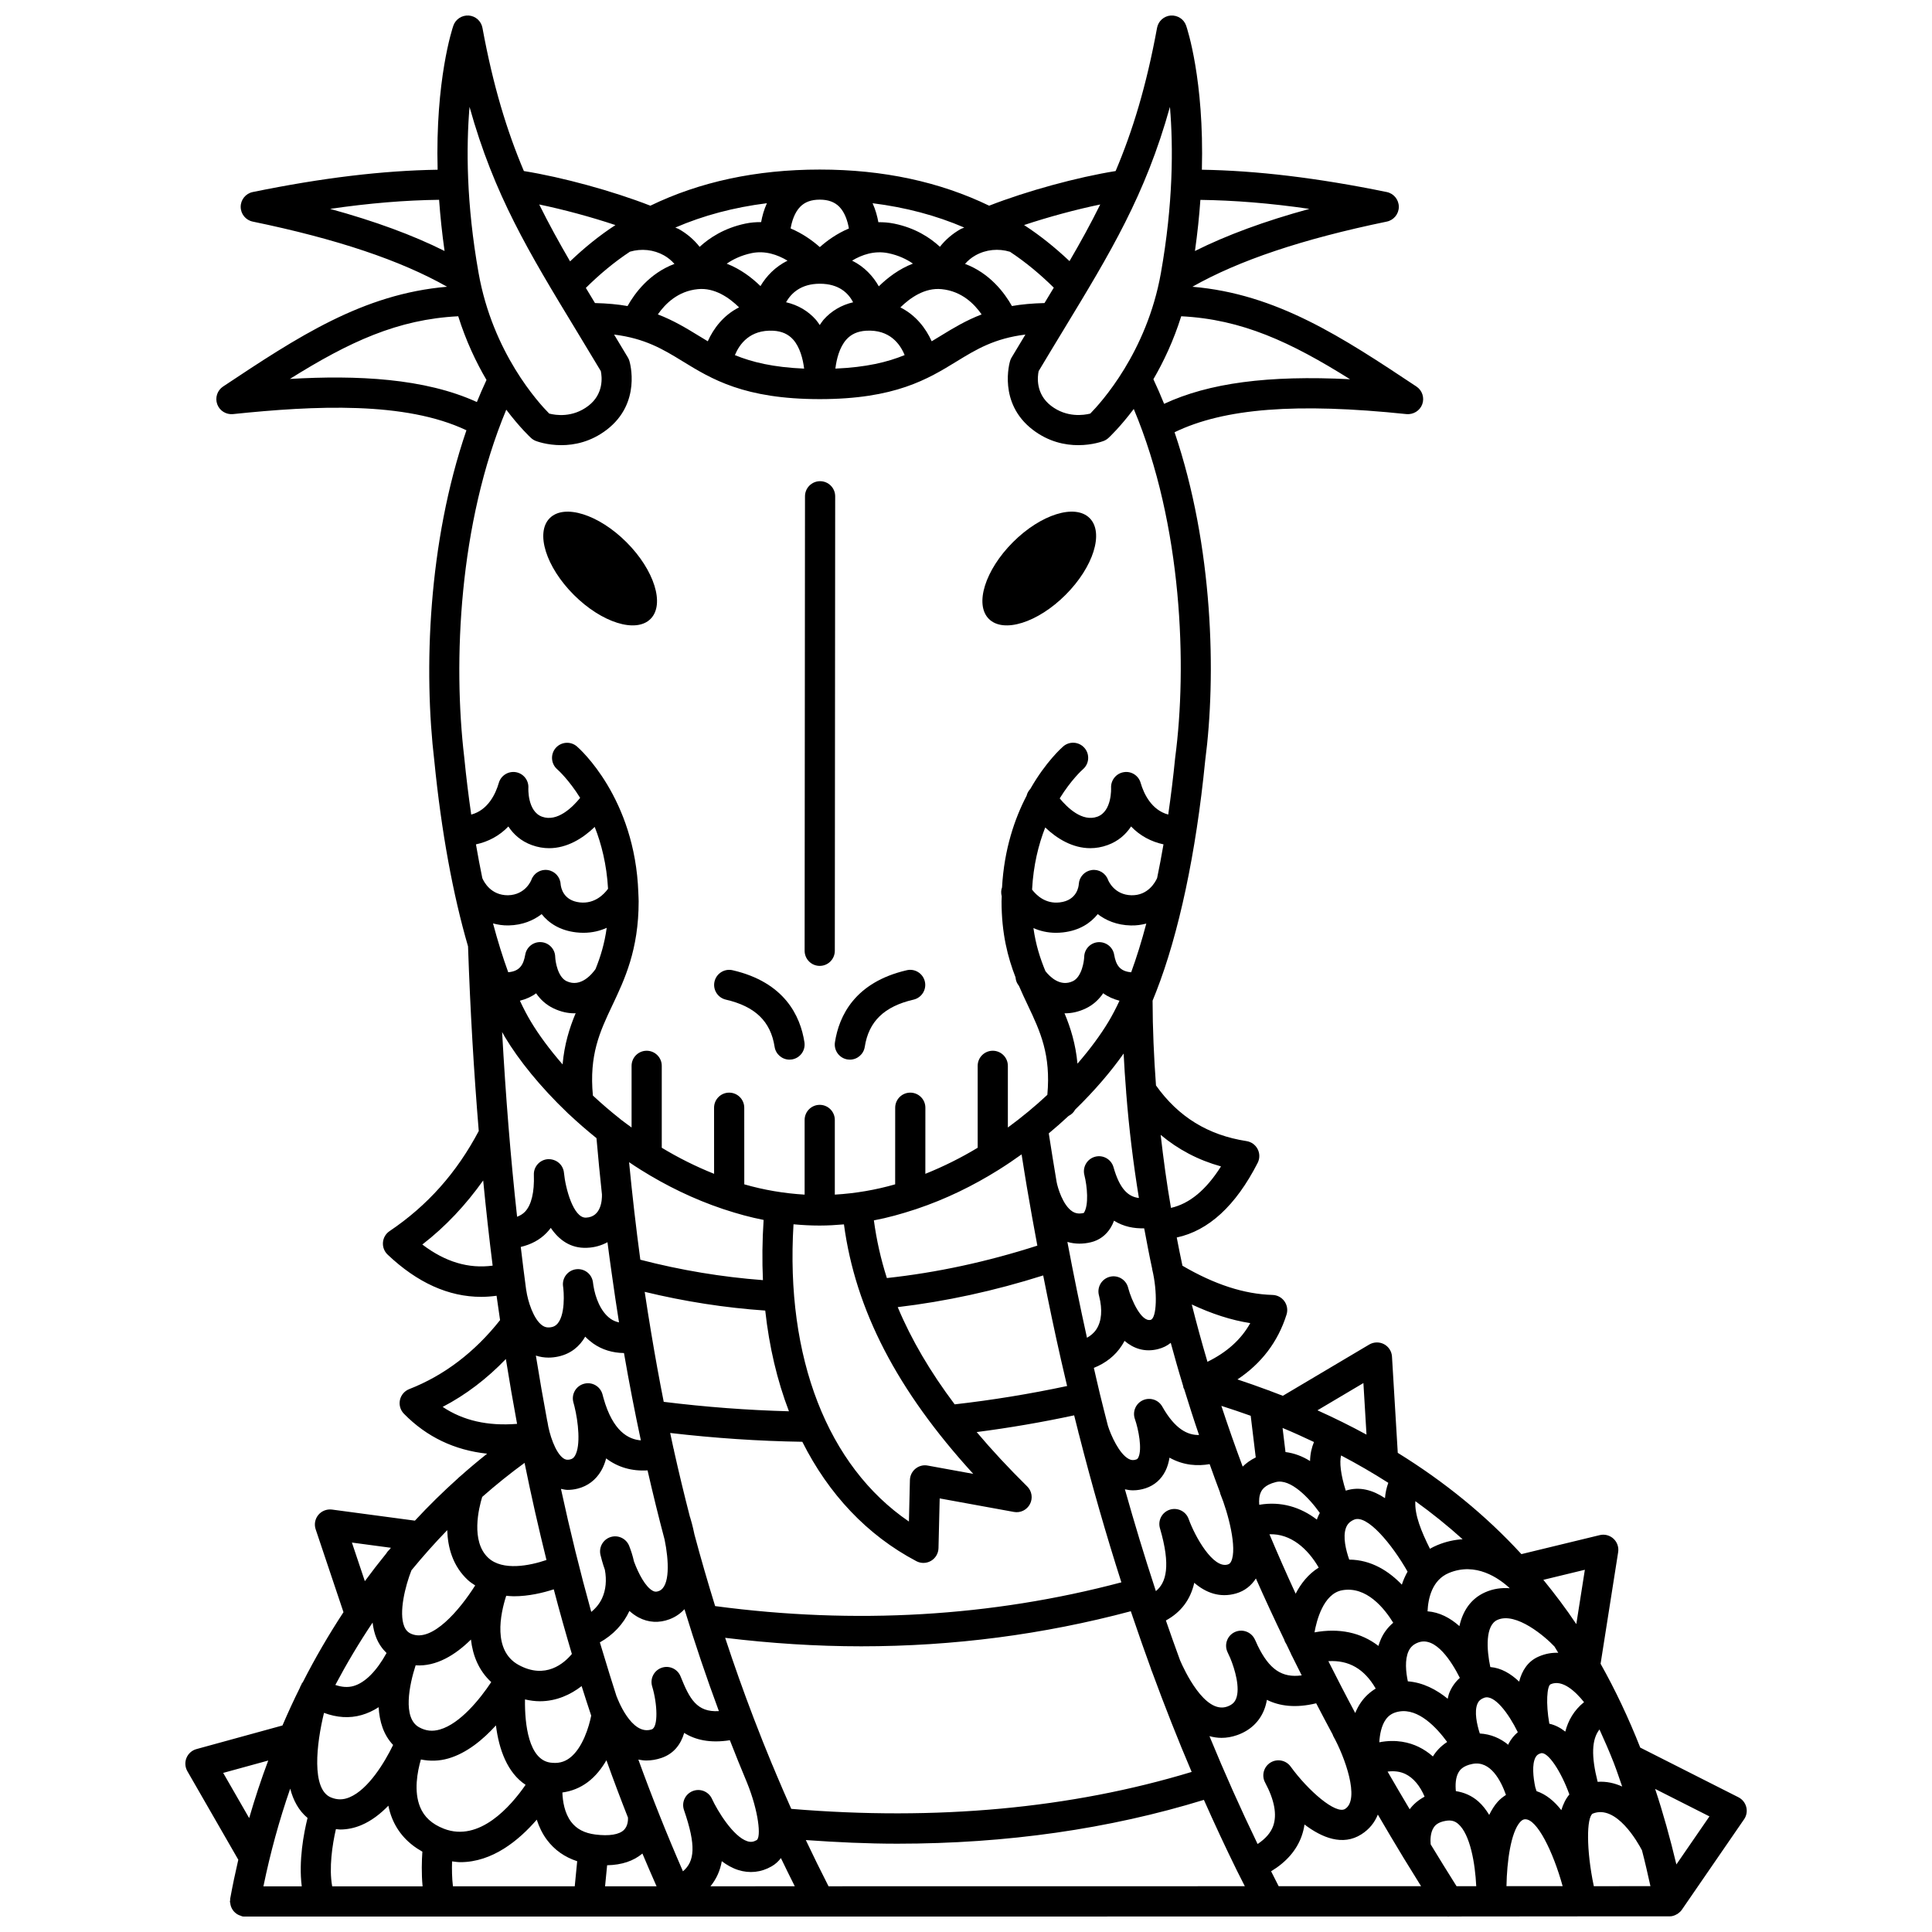 <?xml version="1.0" encoding="UTF-8"?>
<!-- Uploaded to: ICON Repo, www.svgrepo.com, Generator: ICON Repo Mixer Tools -->
<svg width="800px" height="800px" version="1.1" viewBox="144 144 512 512" xmlns="http://www.w3.org/2000/svg">
 <defs>
  <clipPath id="a">
   <path d="m193 148.09h414v503.81h-414z"/>
  </clipPath>
 </defs>
 <path d="m361.23 399.97c0.004 0 0.004 0 0 0 2.211 0 4-1.789 4.004-3.996l0.098-120.45c0-2.207-1.789-4-3.996-4.004h-0.004c-2.207 0-4 1.789-4 3.996l-0.098 120.45c0 2.207 1.789 4.004 3.996 4.004z"/>
 <path d="m336.35 408.91c7.781 1.797 11.891 5.773 12.93 12.516 0.309 1.973 2.008 3.387 3.945 3.387 0.203 0 0.41-0.016 0.617-0.047 2.184-0.34 3.68-2.383 3.34-4.566-1.074-6.945-5.25-15.898-19.035-19.078-2.144-0.5-4.297 0.844-4.793 2.996-0.496 2.144 0.844 4.293 2.996 4.793z"/>
 <path d="m368.61 424.77c0.207 0.031 0.41 0.047 0.617 0.047 1.934 0 3.637-1.414 3.945-3.387 1.043-6.742 5.152-10.719 12.93-12.516 2.152-0.5 3.496-2.648 2.996-4.797-0.496-2.152-2.66-3.504-4.793-2.996-13.785 3.184-17.961 12.133-19.035 19.078-0.336 2.191 1.16 4.231 3.34 4.57z"/>
 <path d="m316.4 308.02c3.856-3.856 1-12.957-6.379-20.332-7.375-7.371-16.477-10.23-20.332-6.379-3.856 3.856-1 12.957 6.379 20.332s16.48 10.234 20.332 6.379z"/>
 <path d="m426.39 301.64c7.375-7.375 10.23-16.477 6.379-20.332-3.856-3.856-12.957-1-20.332 6.379-7.371 7.375-10.23 16.477-6.379 20.332s12.957 1 20.332-6.379z"/>
 <g clip-path="url(#a)">
  <path d="m606.2 626.13c0.656-0.949 0.867-2.137 0.578-3.25-0.285-1.117-1.039-2.059-2.066-2.582l-26.027-13.168c-3.098-7.84-6.594-15.25-10.512-22.219l4.656-29.578c0.207-1.32-0.258-2.656-1.238-3.562-0.988-0.906-2.359-1.27-3.656-0.945l-20.746 5.031c-9.461-10.301-20.398-19.188-32.766-26.84l-1.531-25.504c-0.082-1.395-0.883-2.641-2.113-3.293-1.23-0.645-2.711-0.613-3.914 0.094l-22.898 13.586c-1.094-0.434-2.207-0.848-3.32-1.262-0.215-0.094-0.414-0.191-0.645-0.242-2.644-0.98-5.324-1.93-8.062-2.836 6.348-4.227 10.738-9.961 13.008-17.191 0.375-1.195 0.168-2.496-0.559-3.516-0.727-1.023-1.891-1.641-3.141-1.68-7.535-0.215-15.367-2.766-23.887-7.742-0.551-2.504-1.02-4.988-1.512-7.484 8.422-1.805 15.629-8.391 21.445-19.773 0.582-1.145 0.582-2.5 0-3.637-0.582-1.145-1.68-1.934-2.949-2.133-10.227-1.578-18.074-6.43-23.996-14.75-0.551-7.512-0.887-15-0.902-22.469 0.324-0.773 0.641-1.578 0.957-2.387 0.004-0.008 0.008-0.016 0.008-0.023 5.957-15.238 10.551-36.629 12.969-61.133 2.969-22.602 2.156-56.832-8.109-87.094 13.148-6.363 32.34-7.848 61.469-4.809 1.809 0.164 3.555-0.895 4.176-2.621 0.625-1.73-0.016-3.668-1.547-4.684-19.719-13.102-36.973-24.535-59.367-26.445 12.301-6.977 29.16-12.645 51.512-17.266 1.855-0.383 3.191-2.023 3.188-3.918-0.004-1.895-1.336-3.531-3.195-3.914-18.438-3.777-34.531-5.68-48.996-5.914 0.629-23.812-3.906-37.422-4.168-38.18-0.59-1.715-2.234-2.789-4.082-2.684-1.812 0.137-3.301 1.48-3.629 3.262-2.836 15.426-6.457 27.27-10.98 37.953-10.164 1.625-23.535 5.281-33.516 9.18-13.062-6.312-28.039-9.574-44.891-9.574-16.887 0-31.879 3.273-44.891 9.574-9.98-3.898-23.355-7.551-33.52-9.18-4.519-10.684-8.145-22.531-10.98-37.953-0.328-1.789-1.82-3.125-3.629-3.262-1.812-0.117-3.488 0.965-4.082 2.684-0.262 0.754-4.797 14.367-4.168 38.18-14.512 0.227-30.555 2.133-48.996 5.914-1.859 0.379-3.195 2.016-3.195 3.914 0 1.898 1.332 3.535 3.188 3.918 22.355 4.617 39.207 10.293 51.512 17.266-22.398 1.91-39.648 13.34-59.367 26.445-1.531 1.02-2.172 2.949-1.551 4.684 0.621 1.727 2.344 2.801 4.176 2.621 21.621-2.254 45.629-3.422 61.867 4.289-10.219 29.82-11.355 63.691-8.5 87.703v0.004c1.844 18.59 4.934 35.379 8.926 49.062 0.574 16.891 1.539 33.156 2.84 48.93-5.856 11.07-13.59 19.77-23.637 26.531-1.008 0.68-1.652 1.773-1.75 2.988-0.102 1.207 0.352 2.398 1.234 3.234 7.856 7.449 16.168 11.199 24.805 11.199 1.348 0 2.707-0.109 4.07-0.289 0.297 2.172 0.617 4.305 0.926 6.453-6.707 8.484-14.789 14.652-24.082 18.289-1.25 0.492-2.172 1.574-2.453 2.887-0.281 1.316 0.117 2.68 1.055 3.637 6.019 6.144 13.418 9.664 22.051 10.586-2.434 1.934-4.82 3.938-7.152 6.012-0.191 0.152-0.375 0.293-0.535 0.48-3.973 3.562-7.797 7.309-11.453 11.254l-21.98-2.938c-1.352-0.176-2.734 0.355-3.613 1.414-0.879 1.066-1.148 2.512-0.707 3.816l7.371 21.965c-3.902 5.953-7.519 12.148-10.797 18.594-0.055 0.07-0.137 0.109-0.188 0.184-0.102 0.152-0.125 0.328-0.199 0.488-0.078 0.16-0.203 0.285-0.266 0.457-0.02 0.059-0.059 0.184-0.082 0.262-1.641 3.285-3.176 6.641-4.641 10.039l-22.793 6.258c-1.195 0.324-2.168 1.188-2.641 2.332s-0.383 2.441 0.23 3.519l13.5 23.469c-0.797 3.426-1.523 6.879-2.156 10.367-0.023 0.125 0.016 0.234 0.008 0.355-0.012 0.125-0.07 0.227-0.07 0.355 0 0.152 0.07 0.285 0.09 0.434 0.031 0.273 0.074 0.527 0.16 0.785 0.078 0.242 0.18 0.465 0.301 0.684 0.125 0.227 0.262 0.434 0.422 0.629 0.164 0.195 0.34 0.363 0.539 0.527 0.195 0.16 0.398 0.301 0.629 0.422 0.234 0.129 0.477 0.215 0.734 0.293 0.145 0.043 0.262 0.137 0.414 0.164 0.238 0.043 0.477 0.059 0.707 0.062h0.004 0.004l90.805-0.012c0.074 0.004 0.152 0.012 0.223 0.012 0.02 0 0.039-0.012 0.059-0.012l227.47-0.027c0.109 0.008 0.211 0.039 0.32 0.039 0.098 0 0.188-0.031 0.285-0.039l35.078-0.031h0.004 0.008l23.211-0.004h0.016c0.258 0 0.516-0.023 0.777-0.074 0.023-0.004 0.039-0.02 0.062-0.027 0.453-0.102 0.875-0.289 1.262-0.531 0.09-0.055 0.168-0.113 0.25-0.172 0.348-0.262 0.672-0.555 0.922-0.922l0.035-0.051s0-0.004 0.004-0.004zm-9.18-0.766-8.762 12.734c-1.652-6.938-3.512-13.625-5.633-20.016zm-67.02 18.5c-2.348-3.719-4.617-7.41-6.856-11.086-0.109-1.094-0.113-3.141 0.848-4.535 0.227-0.332 0.918-1.344 3.18-1.707 1.375-0.227 2.371 0.031 3.305 0.855 3.133 2.754 4.453 10.426 4.742 16.473zm-47.141 0.004c-0.676-1.312-1.34-2.641-2.004-3.957 4.016-2.434 6.754-5.555 8.098-9.34 0.348-0.992 0.602-2.008 0.75-3.059 4.633 3.512 10.125 5.742 15.051 2.621 2.172-1.375 3.562-3.191 4.387-5.25 2.227 3.801 4.469 7.617 6.812 11.461 0.055 0.09 0.102 0.18 0.164 0.266 1.465 2.402 2.977 4.824 4.481 7.25zm-119.29 0.016c-2.066-4.043-4.07-8.129-6.019-12.246 8.195 0.578 16.305 0.961 24.242 0.961 29.004 0 56.207-3.914 81.254-11.613 2.824 6.356 5.734 12.621 8.758 18.754 0 0.004 0 0.012 0.004 0.016 0.008 0.016 0.02 0.027 0.023 0.039 0.676 1.371 1.375 2.715 2.062 4.074zm-99.535 0.012c-0.266-2.152-0.301-4.531-0.23-6.609 0.734 0.082 1.48 0.207 2.195 0.207 8.527 0 15.535-5.812 20.246-11.262 0.598 1.836 1.449 3.68 2.707 5.359 2.023 2.699 4.715 4.578 8.008 5.652l-0.648 6.648zm-32 0.004c-0.891-4.867 0.027-11 0.988-15.172 0.367 0.027 0.73 0.113 1.102 0.113 1.898 0 3.797-0.391 5.648-1.172 2.672-1.129 5.059-2.988 7.148-5.141 0.23 1.117 0.543 2.227 0.984 3.316 1.555 3.844 4.285 6.781 8.027 8.863-0.16 2.336-0.27 5.754 0.059 9.191zm39.754-103.2c3.617-3.188 7.356-6.195 11.227-9.023 1.77 8.75 3.719 17.312 5.805 25.738-4.477 1.531-11.609 2.934-15.391-0.539-4.758-4.379-2.527-13.285-1.641-16.176zm21.305-114.62c-3.465-3.977-6.312-7.852-8.395-11.324-0.996-1.66-1.973-3.519-2.918-5.555 1.605-0.406 3.062-1.047 4.297-1.961 1.086 1.578 2.574 3.016 4.613 3.988 1.926 0.918 3.773 1.309 5.508 1.309 0.125 0 0.238-0.031 0.359-0.031-1.648 3.93-2.992 8.258-3.465 13.574zm8.512-62.938c1.77 4.477 3.168 9.93 3.535 16.387-1.012 1.395-3.504 4.074-7.508 3.617-4.352-0.5-4.973-3.875-5.059-4.84-0.109-1.895-1.531-3.453-3.41-3.731-1.871-0.289-3.691 0.805-4.34 2.59-0.012 0.039-1.5 3.981-6.191 4.09-4.562 0.027-6.391-3.555-6.812-4.539-0.602-2.891-1.16-5.887-1.688-8.949 3.277-0.699 6.223-2.269 8.59-4.742 1.371 2.09 3.367 3.898 6.207 4.93 1.578 0.574 3.113 0.828 4.602 0.828 4.738-0.004 8.93-2.594 12.074-5.641zm-22.797 26.105c3.688-0.082 6.574-1.336 8.734-2.996 1.879 2.352 4.801 4.34 9.176 4.84 0.656 0.074 1.293 0.109 1.906 0.109 2.363 0 4.41-0.523 6.16-1.316-0.578 4.223-1.66 7.699-2.961 10.926-0.805 1.156-3.863 5.035-7.688 3.203-2.312-1.102-2.953-5.133-3-6.438-0.043-2.059-1.648-3.746-3.699-3.898-2.043-0.16-3.887 1.281-4.238 3.305-0.473 2.727-1.477 4.414-4.512 4.672-1.43-3.914-2.777-8.254-4.031-12.938 1.277 0.34 2.633 0.566 4.152 0.531zm-0.969 29.621c3.602 6.004 9.273 13.102 16.535 20.035 0.164 0.18 0.332 0.34 0.527 0.488 2.238 2.109 4.648 4.191 7.172 6.231 0.438 5.023 0.918 9.996 1.449 14.922v0.008c0.035 1.402-0.164 5.977-4.246 6.137h-0.078c-3.25 0-5.34-7.711-5.742-11.887-0.203-2.152-2.035-3.691-4.242-3.609-2.156 0.141-3.809 1.969-3.734 4.125 0.164 4.648-0.656 8.047-2.371 9.828-0.555 0.574-1.254 0.996-2.074 1.305-1.73-15.738-3.031-32.066-3.969-48.957 0.258 0.457 0.512 0.941 0.773 1.375zm35.914 35.109c0.027 0.012 0.047 0.035 0.074 0.047 6.676 4.184 13.977 7.762 21.734 10.363 0.156 0.07 0.328 0.105 0.496 0.16 3.363 1.109 6.789 2.059 10.309 2.746-0.359 5.469-0.414 10.789-0.18 15.957-10.848-0.816-21.738-2.617-32.492-5.41-1.141-8.469-2.133-17.086-2.981-25.848 0.996 0.676 2.008 1.34 3.039 1.984zm47.477 14.809c2.164 0 4.301-0.129 6.426-0.312 3.047 22.672 14.066 43.992 34.266 66.117l-12.07-2.199c-1.156-0.227-2.336 0.094-3.242 0.832s-1.441 1.836-1.473 3.008l-0.262 10.992c-21.559-14.695-32.754-43.434-30.586-78.773 2.293 0.211 4.602 0.336 6.941 0.336zm25.176-4.238c0.168-0.051 0.336-0.082 0.496-0.16 7.762-2.602 15.059-6.18 21.734-10.363 0.027-0.012 0.047-0.035 0.074-0.047 2.074-1.301 4.078-2.656 6.023-4.055 0.465 2.902 0.914 5.82 1.402 8.688 0 0.004 0.004 0.012 0.004 0.016 0.887 5.223 1.812 10.375 2.769 15.48-13.324 4.285-26.703 7.168-39.875 8.59-1.621-5.051-2.754-10.141-3.445-15.285 3.699-0.695 7.289-1.703 10.816-2.863zm105.81 61.602c-0.602 1.469-1 3.109-1.035 5.043-1.98-1.246-4.188-2.094-6.512-2.383l-0.773-6.383c2.856 1.172 5.59 2.445 8.32 3.723zm39.387 25.762c-2.137 0.141-4.371 0.598-6.707 1.57-0.691 0.289-1.34 0.613-1.945 0.961-2.254-4.516-4.098-8.941-3.867-12.613 4.394 3.16 8.566 6.519 12.52 10.082zm19.598 66.762c-0.102-0.336-0.215-0.676-0.332-1.02-0.574-2.711-0.91-6.082 0.047-7.91 0.316-0.602 0.738-0.918 1.457-1.113h0.004c1.82-0.461 5.312 4.754 7.523 10.922-0.957 1.141-1.641 2.562-2.133 4.156-1.863-2.387-4.051-4.195-6.566-5.035zm-12.547 6.297c-0.82-1.355-1.762-2.582-2.894-3.578-1.727-1.52-3.75-2.391-5.938-2.723-0.164-1.648-0.098-3.621 0.734-5.019 0.246-0.414 1-1.684 3.684-2.195 4.793-0.938 7.551 4.516 8.855 8.223-0.77 0.492-1.504 1.059-2.16 1.777-0.891 0.992-1.637 2.195-2.281 3.516zm-26.926-11.477c1.715-0.223 3.309-0.043 4.734 0.648 2.141 1.035 3.883 3.18 5.07 5.992-1.844 0.992-3.133 2.215-3.949 3.344-1.969-3.336-3.969-6.68-5.856-9.984zm-14.434-9.473c3.082 5.5 7.176 16.832 3.184 19.355-2.43 1.562-9.762-4.762-14.449-11.219-1.23-1.695-3.57-2.156-5.359-1.043-1.781 1.117-2.398 3.418-1.406 5.269 2.481 4.644 3.203 8.52 2.144 11.516-0.645 1.824-2.066 3.414-4.129 4.789-4.481-9.27-8.734-18.797-12.762-28.59 1.031 0.289 2.094 0.457 3.199 0.457 1.336 0 2.723-0.23 4.156-0.734 3.398-1.199 5.859-3.504 7.125-6.66 0.348-0.867 0.586-1.762 0.742-2.68 3.356 1.664 7.617 2.238 13.062 0.914 1.449 2.769 2.891 5.547 4.402 8.34 0.039 0.086 0.035 0.191 0.09 0.285zm-152.79 27.641c-0.84 0.48-1.574 0.57-2.445 0.289-3.754-1.203-7.941-8.09-9.379-11.238-0.887-1.938-3.141-2.848-5.121-2.051-1.984 0.793-2.992 3-2.297 5.012 3.269 9.473 2.836 13.602-0.273 16.246-4.223-9.676-8.16-19.539-11.82-29.613 0.699 0.133 1.406 0.246 2.117 0.246 1.332 0 2.68-0.227 4.016-0.684 3.242-1.102 5.113-3.559 6.016-6.629 2.91 1.84 6.816 2.777 12.102 1.941 1.473 3.766 2.981 7.508 4.535 11.215 3.09 7.59 3.812 14.543 2.551 15.266zm-35.145-2.715c-1.25 1.25-3.941 1.684-7.582 1.223-2.887-0.367-4.984-1.461-6.414-3.352-1.766-2.34-2.238-5.438-2.324-7.789 2.438-0.328 4.719-1.238 6.727-2.746 2.106-1.582 3.691-3.648 4.945-5.797 1.828 5.125 3.738 10.188 5.711 15.203 0.027 0.609-0.004 2.199-1.062 3.258zm-47.754-0.324c-3.148-1.23-5.203-3.109-6.281-5.762-1.688-4.144-0.742-9.273 0.219-12.578 2.367 0.48 4.82 0.441 7.281-0.273 4.898-1.418 9.223-5.031 12.605-8.758 0.793 6.394 3.043 12.578 7.859 15.746-3.922 5.668-12.246 15.301-21.684 11.625zm-29.93-8.297c-5.199-2.172-3.82-14.195-1.809-22.398 3.383 1.254 6.731 1.512 9.992 0.57 1.547-0.445 3.047-1.137 4.484-2.07 0.211 3.805 1.312 7.367 3.836 10.008-2.231 4.602-6.547 11.758-11.523 13.859-1.711 0.727-3.297 0.738-4.981 0.031zm184.53-82.418c-4.922-4.856-9.367-9.641-13.375-14.391 8.676-1.121 17.32-2.606 25.832-4.434 0.367 1.484 0.742 2.949 1.117 4.422 0.012 0.047-0.004 0.094 0.012 0.141 0.023 0.078 0.09 0.293 0.141 0.461 3.441 13.504 7.191 26.574 11.246 39.234-34.379 9.113-70.551 11.242-107.66 6.293-1.93-6.246-3.769-12.559-5.484-18.98-0.469-2.305-0.973-4.008-1.152-4.582-0.008-0.031-0.035-0.051-0.043-0.078-1.492-5.793-2.91-11.648-4.231-17.586-0.016-0.078 0.008-0.156-0.012-0.234-0.016-0.062-0.062-0.109-0.082-0.172-0.312-1.406-0.613-2.828-0.91-4.246 11.754 1.367 23.492 2.16 35.02 2.336 6.957 13.848 17.16 24.758 30.227 31.641 0.582 0.309 1.223 0.461 1.863 0.461 0.699 0 1.402-0.184 2.023-0.551 1.191-0.703 1.938-1.969 1.973-3.356l0.316-13.188 19.668 3.582c1.727 0.328 3.453-0.531 4.262-2.086 0.805-1.555 0.504-3.453-0.75-4.688zm31.012-68.387c0.043 0.176 0.039 0.371 0.109 0.535 0.637 3.383 1.262 6.762 2.008 10.164 0.008 0.043-0.004 0.082 0.004 0.129 1.453 5.996 1.23 13.027-0.418 13.434-2.438 0.586-5.066-5.18-5.914-8.379-0.016-0.059-0.031-0.121-0.047-0.18-0.562-2.129-2.738-3.414-4.863-2.856-2.133 0.551-3.414 2.719-2.879 4.852 0.023 0.094 0.047 0.188 0.07 0.281 0.906 3.598 0.66 6.617-0.711 8.746-0.664 1.031-1.562 1.742-2.516 2.281-1.836-8.305-3.562-16.773-5.191-25.402 1.031 0.301 2.098 0.457 3.199 0.457 0.973 0 1.969-0.117 2.977-0.355 2.246-0.523 4.082-1.871 5.309-3.894 0.348-0.574 0.637-1.188 0.871-1.832 2.543 1.594 5.316 2.098 7.992 2.019zm10.195 41.34c0.02 0.164 0.105 0.305 0.145 0.461 0.035 0.145 0.012 0.289 0.062 0.43 0.043 0.125 0.129 0.219 0.184 0.336 0.035 0.078 0.039 0.172 0.082 0.25 1.234 3.969 2.492 7.949 3.871 11.953-2.981 0.062-6.344-1.496-9.746-7.535-1.016-1.805-3.242-2.523-5.125-1.68-1.887 0.852-2.812 3.008-2.133 4.961 0.996 2.859 1.977 8.082 0.918 10.211-0.176 0.355-0.332 0.461-0.586 0.543-0.73 0.242-1.297 0.195-1.945-0.145-2.555-1.352-4.731-6.266-5.531-8.797-0.707-2.773-1.422-5.535-2.102-8.344v-0.02c0-0.008-0.008-0.012-0.008-0.02-0.555-2.297-1.078-4.637-1.617-6.961 3.129-1.25 5.672-3.234 7.41-5.926 0.262-0.398 0.5-0.812 0.719-1.234 2.352 2.004 5.285 3.07 8.82 2.199 1.367-0.336 2.496-0.914 3.43-1.672 1 3.656 2.023 7.312 3.152 10.988zm101.41 92.039c-1.281-1.012-2.688-1.758-4.231-2.094-0.969-5.41-0.613-10.039 0.332-10.457 3.152-1.387 6.652 1.977 8.863 4.742-2.672 2.152-4.207 4.875-4.965 7.809zm-35.086 6.582c-1.152-1.02-2.414-1.871-3.781-2.535-2.41-1.168-5.953-2.094-10.426-1.219 0.125-2.106 0.566-4.402 1.695-6.012 0.832-1.184 1.957-1.863 3.531-2.137 5.152-0.922 9.977 4.262 12.758 8.062-1.816 1.18-3.019 2.594-3.777 3.84zm-54.473-27.742c0.242 0.555 0.5 1.117 0.773 1.684 1.25 3.012 2.664 7.941 1.535 10.762-0.273 0.68-0.789 1.535-2.356 2.082-5.961 2.094-11.434-9.816-12.488-12.27-1.277-3.488-2.531-7-3.754-10.551 3.988-2.176 6.512-5.496 7.519-9.98 3.004 2.578 6.711 4.082 11.102 2.812 2.231-0.652 4-2.035 5.231-3.965 2.383 5.375 4.887 10.785 7.516 16.238 0.121 0.441 0.324 0.832 0.574 1.199 0.418 0.863 0.816 1.715 1.238 2.582 0.004 0.02 0 0.039 0.004 0.059 0.047 0.164 0.164 0.281 0.23 0.438 0.848 1.715 1.707 3.438 2.578 5.164-5.262 0.719-8.605-1.594-11.672-7.898-0.387-0.91-0.699-1.535-0.82-1.77-0.988-1.922-3.328-2.719-5.273-1.793-1.941 0.918-2.805 3.231-1.938 5.207zm-4.695-49.73c0.91 2.504 1.777 4.992 2.75 7.512 0.031 0.102 0.016 0.199 0.055 0.301 2.144 5.219 4.551 14.535 2.898 17.965-0.262 0.543-0.535 0.711-0.914 0.824-3.852 1.152-8.645-7.312-10.359-12.078-0.73-2.031-2.945-3.102-5-2.445-2.055 0.668-3.207 2.848-2.598 4.918 2.922 9.992 1.66 14.418-1.078 16.656-0.059-0.184-0.121-0.367-0.18-0.547v-0.02c-0.004-0.008-0.008-0.016-0.012-0.023-2.824-8.598-5.488-17.395-8.02-26.387 0.707 0.156 1.418 0.27 2.144 0.27 1.113 0 2.234-0.184 3.352-0.551 2.336-0.77 4.152-2.367 5.258-4.613 0.535-1.082 0.871-2.269 1.066-3.496 3.785 2.117 7.527 2.262 10.637 1.715zm63.543 60.547c-0.215 0.523-0.32 1.078-0.457 1.629-2.965-2.418-6.531-4.305-10.562-4.613-0.52-2.438-0.855-5.738 0.195-8 0.52-1.117 1.344-1.852 2.598-2.309 4.637-1.672 8.902 5.246 10.988 9.391-1.188 1.062-2.133 2.367-2.762 3.902zm-23.43 2.57c-0.629 0.895-1.121 1.855-1.531 2.84-2.473-4.613-4.82-9.184-7.121-13.738 5.41-0.324 9.52 2.023 12.551 7.262-1.523 0.918-2.848 2.133-3.898 3.637zm5.356-16.922c-0.301 0.645-0.543 1.309-0.738 1.98-4.625-3.559-10.371-4.785-16.941-3.59 0.527-2.992 2.316-10.238 7.32-11.156 6.426-1.164 11.191 4.785 13.543 8.609-1.34 1.133-2.426 2.516-3.184 4.156zm-22.676-11.859c-2.438-5.285-4.746-10.531-6.941-15.746 5.672-0.215 10.18 3.859 13.055 8.832-2.766 1.715-4.742 4.258-6.113 6.914zm48.805 37.051c-0.812-2.492-1.48-5.793-0.652-7.82 0.23-0.57 0.633-1.211 1.824-1.648 2.648-0.961 6.434 4.094 8.898 9.125-0.961 0.82-1.777 1.801-2.398 2.969-0.059 0.117-0.082 0.242-0.141 0.359-2.074-1.707-4.582-2.82-7.531-2.984zm20.789-21.387c-1.691-0.066-3.449 0.23-5.246 1.023-2.844 1.25-4.371 3.723-5.117 6.617-2.188-2.082-4.742-3.633-7.644-3.863-0.988-4.644-1.375-11.043 1.891-12.496 4.934-2.203 12.688 4.465 15.117 7.066 0.344 0.531 0.656 1.109 1 1.652zm-12.848-17.109c-2.152-0.164-4.356 0.113-6.523 1.074-3.93 1.75-5.965 5.102-6.824 8.965-2.449-2.18-5.289-3.684-8.445-3.922 0.16-3.469 1.219-8.312 5.66-10.16 7.106-2.961 13.215 1.34 16.133 4.043zm-28.602-0.949c-3.383-3.519-8.047-6.598-13.945-6.637-0.875-2.481-1.738-5.984-0.883-8.371 0.367-1.027 1.023-1.707 2.129-2.199 3.453-1.574 10.145 6.586 14.215 13.754-0.633 1.121-1.137 2.285-1.516 3.453zm-22.371-17.672c-0.051 0.145-0.098 0.289-0.145 0.434-4.266-3.273-9.473-4.93-15.273-3.926-0.105-1.156-0.039-2.398 0.461-3.41 0.227-0.457 0.914-1.852 3.938-2.609 3.875-1.004 8.84 4.227 11.652 8.18-0.219 0.438-0.465 0.859-0.633 1.332zm-67.953-41.902c0.004 0.012-0.004 0.023 0 0.039 0.004 0.027 0.023 0.051 0.027 0.078 0.52 2.285 1.051 4.555 1.586 6.816-9.809 2.09-19.793 3.727-29.793 4.859-6.484-8.629-11.496-17.168-15.094-25.766 12.762-1.512 25.68-4.316 38.551-8.398 1.492 7.578 3.059 15.043 4.723 22.371zm-108.35 86.535c1.402 4.633 1.633 10.797-0.105 11.391-5.434 1.832-9.184-8.406-9.266-8.637-0.012-0.039-0.047-0.066-0.062-0.109-1.223-3.766-2.391-7.582-3.543-11.41-0.008-0.027-0.016-0.051-0.023-0.078-0.285-0.945-0.578-1.871-0.859-2.82 3.488-1.957 6.215-4.816 7.832-8.332 0.746 0.676 1.559 1.258 2.43 1.727 2.586 1.371 5.426 1.527 8.219 0.469 1.633-0.625 2.906-1.547 3.938-2.66 2.809 9.184 5.848 18.18 9.121 27.008-5.883 0.363-7.781-3.285-10.156-9.199-0.797-1.984-3.012-2.996-5.035-2.277-2.008 0.707-3.113 2.883-2.488 4.93zm-1.219-57.246c1.414 6.191 2.914 12.312 4.516 18.348 1.125 5.453 1.523 12.469-1.516 13.625-0.73 0.285-1.164 0.188-1.621-0.059-1.926-1.02-3.769-4.488-4.988-7.797-0.301-1.367-0.723-2.742-1.266-4.109-0.777-1.945-2.93-2.969-4.914-2.34-2 0.629-3.172 2.695-2.691 4.734 0.156 0.656 0.527 2.129 1.168 3.957 0.508 2.746 0.262 5.336-0.742 7.527-0.652 1.418-1.637 2.625-2.867 3.621-2.941-10.602-5.621-21.465-8.031-32.605 0.586 0.109 1.168 0.27 1.777 0.27 0.867 0 1.75-0.109 2.648-0.336 2.68-0.668 4.832-2.312 6.246-4.754 0.574-0.996 1-2.098 1.305-3.258 3.098 2.356 6.809 3.434 10.977 3.176zm37.469-15.66c-10.941-0.289-22.062-1.125-33.184-2.504-1.18-5.961-2.277-12-3.293-18.113-0.004-0.012 0-0.02 0-0.031 0-0.004-0.004-0.008-0.008-0.012-0.605-3.641-1.195-7.293-1.742-10.992 10.59 2.562 21.289 4.231 31.945 4.961 1.051 9.617 3.168 18.562 6.281 26.691zm-46.961-36.492c0.008 0.059 0.016 0.113 0.023 0.172 0.598 4.289 1.23 8.547 1.902 12.766-0.809-0.18-1.562-0.477-2.242-0.961-2.648-1.871-4.062-5.672-4.555-8.863-0.035-0.309-0.074-0.605-0.121-0.895-0.328-2.152-2.285-3.644-4.477-3.363-2.16 0.285-3.695 2.25-3.445 4.414 0.023 0.219 0.051 0.434 0.082 0.652 0.277 2.609 0.375 9.492-3.012 10.242-1.035 0.234-1.801 0.102-2.551-0.414-2.379-1.652-3.871-6.574-4.25-9.285-0.004-0.031-0.023-0.051-0.027-0.082-0.512-3.773-0.98-7.609-1.438-11.445 2.711-0.645 5.039-1.859 6.859-3.75 0.391-0.406 0.758-0.84 1.098-1.297 2.102 3.102 5.195 5.492 9.621 5.273 2.004-0.074 3.805-0.613 5.402-1.477 0.344 2.793 0.746 5.543 1.129 8.312zm-16.75 22.266c0.859 0 1.738-0.098 2.629-0.293 3.379-0.75 5.633-2.734 7.094-5.258 0.656 0.672 1.355 1.27 2.09 1.797 2.394 1.691 5.188 2.504 8.18 2.547 1.352 7.836 2.852 15.543 4.473 23.137-3.258-0.242-7.426-2.356-9.906-11.211-0.125-0.5-0.223-0.855-0.277-1.031-0.605-2.094-2.766-3.332-4.891-2.75-2.106 0.57-3.367 2.731-2.828 4.848 0.094 0.355 0.184 0.711 0.285 1.059 1.043 4.184 1.715 10.473 0.172 13.141-0.379 0.652-0.773 0.867-1.25 0.988-0.906 0.23-1.402 0.012-1.801-0.258-2.199-1.48-3.816-6.582-4.262-9.73-0.008-0.051-0.039-0.09-0.047-0.141-1.066-5.723-2.078-11.512-3.019-17.379 1.074 0.352 2.195 0.535 3.359 0.535zm11.305 94.879c-0.559 2.883-2.281 8.676-5.723 11.246-1.496 1.113-3.125 1.484-5.148 1.199-5.664-0.836-6.777-10.066-6.672-16.738 1.355 0.312 2.676 0.484 3.93 0.484 4.422 0 8.172-1.766 11.078-4.016 0.824 2.621 1.676 5.227 2.535 7.824zm49.008 15.441c-0.363-0.918-0.699-1.711-0.969-2.324-0.012-0.023-0.031-0.039-0.043-0.062-1.676-4.027-3.289-8.094-4.859-12.195-0.004-0.012 0-0.027-0.004-0.039-0.008-0.031-0.035-0.055-0.043-0.082-2.68-7.004-5.211-14.117-7.59-21.355 12.125 1.469 24.16 2.25 36.066 2.25 24.434 0 48.324-3.129 71.441-9.297 0.152 0.453 0.309 0.898 0.461 1.348 0.008 0.027 0 0.055 0.008 0.082 0.016 0.047 0.047 0.078 0.062 0.129 1.559 4.617 3.168 9.184 4.812 13.695 0.016 0.043 0.004 0.082 0.02 0.129 0.094 0.242 0.199 0.5 0.301 0.75 3.316 9.027 6.793 17.848 10.461 26.453-31.965 9.691-67.609 13-106.11 9.789-1.371-3.07-2.703-6.164-4.016-9.27zm217.71 2.106c-1.719-6.809-1.598-11.215 0.488-13.883 1.305 2.883 2.59 5.785 3.769 8.805 0.023 0.074 0.055 0.145 0.082 0.219 0.773 1.98 1.441 4.066 2.164 6.106-2.016-0.914-4.188-1.406-6.504-1.246zm-55.477-79.238c-0.488 1.332-0.773 2.688-0.879 4.059-3.215-2.137-6.754-3.168-10.395-1.988-1.355-4.266-1.699-7.547-1.234-9.328 4.332 2.277 8.5 4.699 12.508 7.258zm-35.129-6.731c-1.441 0.707-2.566 1.551-3.461 2.43-2.019-5.398-3.894-10.762-5.652-16.094 2.629 0.848 5.242 1.711 7.777 2.629zm-34.344-96.902c0.016 0.164-0.004 0.324 0.031 0.488 0.719 9.176 1.84 18.391 3.348 27.66-2.875-0.336-5.098-2.414-6.731-8.164-0.598-2.098-2.769-3.34-4.883-2.766-2.109 0.566-3.375 2.731-2.836 4.848 0.75 2.965 1.223 8.023-0.148 10.047-1.227 0.289-2.172 0.16-3.059-0.418-2.512-1.645-3.867-6.285-4.148-7.801-0.719-4.246-1.402-8.543-2.078-12.871 1.816-1.52 3.566-3.051 5.231-4.606 0.734-0.375 1.367-0.93 1.754-1.68 5.203-5.062 9.547-10.176 12.852-14.867 0.156 3.363 0.406 6.746 0.668 10.129zm1.332-31.668c-3.043-0.258-4.039-1.941-4.512-4.672-0.348-2.027-2.191-3.438-4.238-3.305-2.055 0.152-3.656 1.84-3.699 3.898-0.023 1.066-0.605 5.289-3 6.434-3.352 1.594-6.094-1.156-7.277-2.656-1.395-3.363-2.559-6.977-3.176-11.406 1.707 0.742 3.684 1.246 5.957 1.246 0.613 0 1.25-0.035 1.906-0.109 4.375-0.5 7.297-2.492 9.176-4.84 2.164 1.66 5.051 2.914 8.734 3 1.52 0.047 2.867-0.172 4.137-0.492-1.234 4.668-2.582 8.996-4.008 12.902zm6.875-24.969c-0.457 1.035-2.371 4.652-6.812 4.559-4.488-0.105-6.055-3.727-6.195-4.09-0.648-1.789-2.477-2.875-4.34-2.59-1.879 0.277-3.301 1.836-3.41 3.731-0.023 0.441-0.375 4.309-5.059 4.84-3.785 0.453-6.207-1.926-7.324-3.383 0.344-6.484 1.719-11.973 3.488-16.477 3.125 2.984 7.269 5.492 11.941 5.492 1.488 0 3.023-0.25 4.602-0.828 2.84-1.031 4.832-2.836 6.207-4.93 2.367 2.473 5.312 4.039 8.59 4.742-0.527 3.062-1.086 6.047-1.688 8.934zm-24.383 35.844c1.734 0 3.582-0.387 5.508-1.309 1.977-0.945 3.469-2.383 4.586-4.012 1.238 0.922 2.703 1.57 4.32 1.984-0.949 2.031-1.918 3.891-2.914 5.551-2.051 3.418-4.832 7.219-8.223 11.129-0.488-5.215-1.812-9.484-3.438-13.363 0.055 0.004 0.102 0.02 0.16 0.02zm-146.12 154.49c3.977 0 7.789-0.922 10.609-1.84 1.516 5.789 3.125 11.488 4.797 17.133-2.051 2.469-6.984 6.812-14.117 2.902-6.918-3.789-4.836-13.508-3.281-18.328 0.668 0.055 1.332 0.133 1.992 0.133zm-5.965 22.746c-2.961 4.469-8.234 11.012-13.59 12.559-1.996 0.582-3.754 0.391-5.539-0.598-4.426-2.449-2.566-11.273-0.906-16.406 5.488 0.379 10.551-2.769 14.66-6.828 0.473 4.188 2.047 8.207 5.375 11.273zm-31.438-15.773c0.168 1.41 0.473 2.785 0.992 4.066 0.641 1.562 1.562 2.894 2.707 4-2.641 4.785-5.688 7.867-8.77 8.75-1.512 0.422-3.109 0.293-4.805-0.289 3.031-5.715 6.32-11.234 9.875-16.527zm-21.832 44.004c0.793 3.09 2.234 5.812 4.594 7.773-0.996 4-2.402 11.352-1.535 18.121h-10.16c1.824-8.875 4.195-17.527 7.102-25.895zm83.984 20.305c3.898-0.074 7.012-1.137 9.352-3.102 1.215 2.918 2.488 5.797 3.75 8.68h-13.648zm30.387-1.074c1.336 1.012 2.785 1.832 4.328 2.328 3.023 0.969 6.094 0.637 8.883-0.965 1.02-0.586 1.816-1.34 2.457-2.191 1.199 2.508 2.43 4.992 3.676 7.473l-22.344 0.004c1.645-2.019 2.59-4.258 3-6.648zm207.95 6.562c0.109-6.394 1.145-14.223 3.633-16.961 0.543-0.59 0.938-0.691 1.281-0.707 3.133-0.164 7.422 8.492 9.973 17.723h-14.883c0-0.012-0.004-0.035-0.004-0.055zm23.152 0.059c-0.004-0.023-0.012-0.047-0.02-0.07-2-9.504-1.934-18.152-0.289-19.156 6.273-2.547 11.996 7.68 13.059 9.711 0.816 3.094 1.535 6.297 2.25 9.512zm-2.379-83.852-2.266 14.402c-2.731-4.094-5.672-7.973-8.734-11.734zm-58.688-49.48 0.82 13.664c-4.18-2.273-8.512-4.422-13-6.441zm-29.984-15.887c-2.43 4.375-6.231 7.742-11.344 10.254-1.508-5.09-2.887-10.156-4.156-15.191 5.301 2.473 10.453 4.164 15.5 4.938zm-7.754-41.527c-3.981 6.285-8.367 9.883-13.258 10.992-1.133-6.484-1.996-12.926-2.734-19.355 4.637 3.883 9.965 6.699 15.992 8.363zm-15.078-202.09c-0.887-2.207-1.836-4.379-2.84-6.519 2.688-4.617 5.336-10.191 7.375-16.688 16.078 0.809 28.961 6.801 44.738 16.688-21.727-1.102-37.43 1-49.273 6.519zm38.504-51.664c-11.906 3.258-21.945 6.961-30.332 11.16 0.676-4.777 1.145-9.293 1.441-13.547 8.922 0.121 18.461 0.867 28.891 2.387zm-36.957-27.031c0.895 10.703 0.863 25.641-2.402 44.047-3.734 21.016-15.895 34.367-18.715 37.234-1.66 0.414-6.207 1.145-10.387-2.062-4.16-3.195-3.594-7.773-3.293-9.191 2.266-3.797 4.441-7.379 6.523-10.812 12.582-20.727 21.754-35.836 28.273-59.215zm-152.37 51.988c-0.824-1.359-1.633-2.695-2.422-4.016 3.625-3.594 7.5-6.832 11.684-9.598 3.019-0.883 6.281-0.562 9.027 0.98 1.09 0.613 2.008 1.395 2.769 2.258-6.606 2.477-10.508 7.738-12.43 11.168-2.543-0.453-5.426-0.715-8.629-0.793zm59.562 5.828c-0.32-0.457-0.605-0.926-0.977-1.355-2.086-2.383-4.805-3.961-7.953-4.688 1.352-2.375 3.93-4.906 8.961-4.906 5.09 0 7.574 2.527 8.816 4.914-3.113 0.73-5.805 2.309-7.875 4.672-0.367 0.434-0.648 0.906-0.973 1.363zm-24.652-16.262c1.652-1.137 3.789-2.199 6.562-2.789 3.609-0.762 6.945 0.422 9.551 1.992-3.293 1.629-5.621 4.121-7.172 6.731-2.277-2.227-5.309-4.539-8.941-5.934zm40.305 6c-1.496-2.644-3.777-5.168-7.082-6.812 2.578-1.547 5.898-2.715 9.555-1.977 2.777 0.566 4.922 1.633 6.57 2.766-3.684 1.414-6.75 3.773-9.043 6.023zm16.195-10.48c-2.637-2.43-6.539-4.996-12.121-6.137-1.453-0.297-2.844-0.391-4.191-0.375-0.277-1.535-0.734-3.269-1.531-5.031 8.746 1.094 16.852 3.242 24.289 6.445-0.305 0.152-0.637 0.234-0.938 0.398-2.18 1.227-4.047 2.84-5.508 4.699zm-26.656-10.598c1.492 1.527 2.211 3.856 2.535 5.75-3.223 1.355-5.844 3.273-7.703 4.934-1.875-1.66-4.516-3.59-7.742-4.945 0.32-1.871 1.035-4.188 2.516-5.719 1.246-1.289 2.949-1.914 5.211-1.914 2.238 0 3.934 0.621 5.184 1.895zm-20.723 4.062c-1.359-0.016-2.766 0.094-4.227 0.402-5.551 1.184-9.438 3.738-12.07 6.152-1.465-1.871-3.336-3.488-5.531-4.719-0.293-0.164-0.617-0.242-0.914-0.391 7.422-3.207 15.52-5.359 24.27-6.453-0.793 1.75-1.254 3.477-1.527 5.008zm-16.754 17.762c4.41-0.441 8.273 2.246 10.91 4.828-4.137 2.07-6.781 5.598-8.297 8.988-0.836-0.496-1.664-1.004-2.492-1.512-3.258-2-6.598-4.016-10.738-5.609 1.93-2.781 5.301-6.188 10.617-6.695zm20.008 11.023c2.25 0.137 3.973 0.914 5.266 2.383 1.773 2.019 2.559 5.098 2.871 7.656-8.16-0.344-13.797-1.711-18.348-3.578 1.195-2.875 3.945-6.801 10.211-6.461zm19.273 2.398c1.297-1.48 3.023-2.262 5.285-2.402 6.297-0.379 9.039 3.578 10.219 6.457-4.551 1.867-10.188 3.234-18.355 3.582 0.309-2.539 1.086-5.617 2.852-7.637zm22.672 0.398c-1.52-3.387-4.168-6.91-8.301-8.98 2.641-2.582 6.508-5.281 10.918-4.836 5.32 0.512 8.691 3.918 10.613 6.695-4.137 1.594-7.481 3.609-10.738 5.609-0.832 0.504-1.66 1.012-2.492 1.512zm21.266-9.344c-1.926-3.43-5.824-8.691-12.43-11.168 0.758-0.867 1.68-1.648 2.769-2.258 2.781-1.562 6.098-1.883 9.145-0.953 4.152 2.742 7.996 5.953 11.609 9.508-0.805 1.34-1.629 2.699-2.461 4.082-3.207 0.078-6.09 0.34-8.633 0.789zm23.402-26.914c-2.484 5.027-5.191 9.945-8.145 15.012-3.773-3.555-7.762-6.785-12.039-9.559 6.488-2.16 13.734-4.113 20.184-5.453zm-128.48 5.461c-4.289 2.789-8.27 6.043-12.02 9.617-2.965-5.094-5.684-10.031-8.18-15.078 6.461 1.34 13.711 3.297 20.199 5.461zm-38.664-31.324c6.516 23.383 15.691 38.488 28.273 59.215 2.078 3.426 4.25 7.004 6.519 10.805 0.309 1.465 0.852 6.012-3.289 9.195-4.203 3.227-8.707 2.5-10.391 2.062-2.824-2.84-14.961-16.102-18.711-37.234-3.269-18.406-3.297-33.34-2.402-44.043zm-8.066 24.625c0.305 4.262 0.77 8.781 1.449 13.566-8.387-4.199-18.43-7.894-30.332-11.16 10.418-1.523 19.961-2.297 28.883-2.406zm-39.539 47.469c15.715-9.836 28.578-15.801 44.609-16.605 2.07 6.59 4.762 12.23 7.492 16.883-0.895 1.922-1.746 3.871-2.551 5.848-13.832-6.324-31.766-7.16-49.551-6.125zm57.34 8.152c3.527 4.664 6.305 7.266 6.586 7.516 0.359 0.328 0.777 0.582 1.227 0.762 0.211 0.082 2.938 1.125 6.758 1.125 3.477 0 7.856-0.863 12.07-4.098 9.234-7.09 6.121-17.789 5.984-18.238-0.094-0.312-0.227-0.609-0.391-0.887-1.246-2.09-2.469-4.113-3.66-6.086 8.172 1.02 12.91 3.856 18.156 7.078 7.66 4.703 16.344 10.031 36.34 10.031h0.004 0.004c19.996 0 28.676-5.328 36.34-10.031 5.246-3.219 9.98-6.055 18.156-7.078-1.191 1.973-2.406 3.988-3.66 6.086-0.168 0.281-0.301 0.574-0.391 0.887-0.137 0.453-3.25 11.152 5.984 18.238 4.211 3.234 8.594 4.098 12.07 4.098 3.816 0 6.551-1.043 6.758-1.125 0.453-0.18 0.867-0.438 1.227-0.762 0.281-0.258 3.129-2.922 6.727-7.707 12.953 30.844 14.152 68.398 10.988 92.32-0.004 0.023 0.008 0.043 0.004 0.066-0.004 0.023-0.016 0.039-0.02 0.062-0.508 5.152-1.133 10.172-1.836 15.039-4.445-1.184-6.488-5.543-7.312-8.398-0.559-1.957-2.5-3.184-4.5-2.828-2.004 0.336-3.434 2.137-3.332 4.168 0 0.062 0.281 6.199-3.625 7.621-3.996 1.457-7.934-2.352-9.992-4.848 3.031-4.894 5.894-7.484 6.164-7.723 1.668-1.438 1.855-3.957 0.418-5.629-1.438-1.676-3.961-1.875-5.637-0.43-0.344 0.293-4.625 4.074-8.723 11.262-0.477 0.523-0.836 1.121-0.984 1.797-3.148 6.023-5.953 14.137-6.519 24.301-0.285 0.75-0.293 1.562-0.082 2.367-0.008 0.453-0.047 0.875-0.047 1.336 0 8.539 1.648 14.84 3.707 20.148 0.055 0.598 0.203 1.188 0.539 1.734 0.109 0.176 0.25 0.363 0.375 0.547 0.777 1.812 1.582 3.523 2.367 5.172 3.293 6.945 6.113 13.047 5.148 23.68-3.184 2.981-6.691 5.891-10.465 8.656v-16.34c0-2.211-1.793-4-4-4-2.207 0-4 1.789-4 4v21.707c-4.363 2.637-9.008 4.961-13.867 6.91l0.008-17.516c0-2.207-1.789-4-4-4-2.207 0-4 1.789-4 4l-0.008 20.301c-5.148 1.48-10.504 2.402-15.992 2.727v-19.793c0-2.211-1.793-4-4-4-2.207 0-4 1.789-4 4v19.793c-5.488-0.324-10.848-1.242-15.992-2.727l-0.008-20.301c0-2.211-1.793-4-4-4-2.207 0-4 1.793-4 4l0.008 17.516c-4.856-1.945-9.504-4.273-13.867-6.91v-21.707c0-2.211-1.793-4-4-4-2.207 0-4 1.789-4 4v16.34c-0.922-0.676-1.859-1.344-2.75-2.035-0.125-0.121-0.25-0.215-0.387-0.32-2.519-1.988-4.887-4.039-7.113-6.109-1.02-10.758 1.82-16.887 5.133-23.871 3.273-6.91 6.992-14.738 6.992-27.598 0-0.668-0.051-1.293-0.07-1.941 0.008-0.102-0.012-0.195-0.012-0.301-0.855-25.215-15.637-38.262-16.285-38.816-1.672-1.43-4.18-1.242-5.621 0.422-1.438 1.668-1.254 4.188 0.402 5.633 0.25 0.219 3.074 2.758 6.082 7.582-2.027 2.488-6.043 6.469-10.098 4.988-3.906-1.418-3.629-7.555-3.625-7.598 0.133-2.039-1.297-3.848-3.305-4.199-2-0.336-3.961 0.871-4.527 2.836-0.824 2.867-2.848 7.227-7.312 8.402-0.707-4.871-1.328-9.891-1.836-15.047 0-0.012-0.008-0.023-0.012-0.035 0-0.016 0.004-0.027 0.004-0.043-3-25.301-1.469-61.938 11.133-92.18zm-22.246 221.24c6.199-4.785 11.539-10.52 16.129-16.977 0.742 7.644 1.574 15.172 2.508 22.574-6.398 0.855-12.551-0.969-18.637-5.598zm22.141 30.344c0.926 5.801 1.918 11.527 2.969 17.184-7.746 0.617-14.273-0.852-19.719-4.496 6.144-3.195 11.727-7.469 16.75-12.688zm-15.539 45.352c0.141 4.578 1.449 9.52 5.496 13.25 0.605 0.555 1.262 0.969 1.914 1.398-4.191 6.625-11.426 15.098-16.84 12.871-0.945-0.383-1.547-0.996-1.957-1.988-1.512-3.68 0.27-10.75 1.906-14.898 3.031-3.684 6.184-7.242 9.48-10.633zm-25.262 3.289 10.34 1.383c-0.16 0.195-0.32 0.391-0.48 0.586-0.32 0.27-0.562 0.605-0.793 0.973-1.934 2.375-3.809 4.805-5.637 7.293zm-34.113 61.043 11.938-3.277c-1.871 4.984-3.551 10.074-5.051 15.25z"/>
 </g>
</svg>